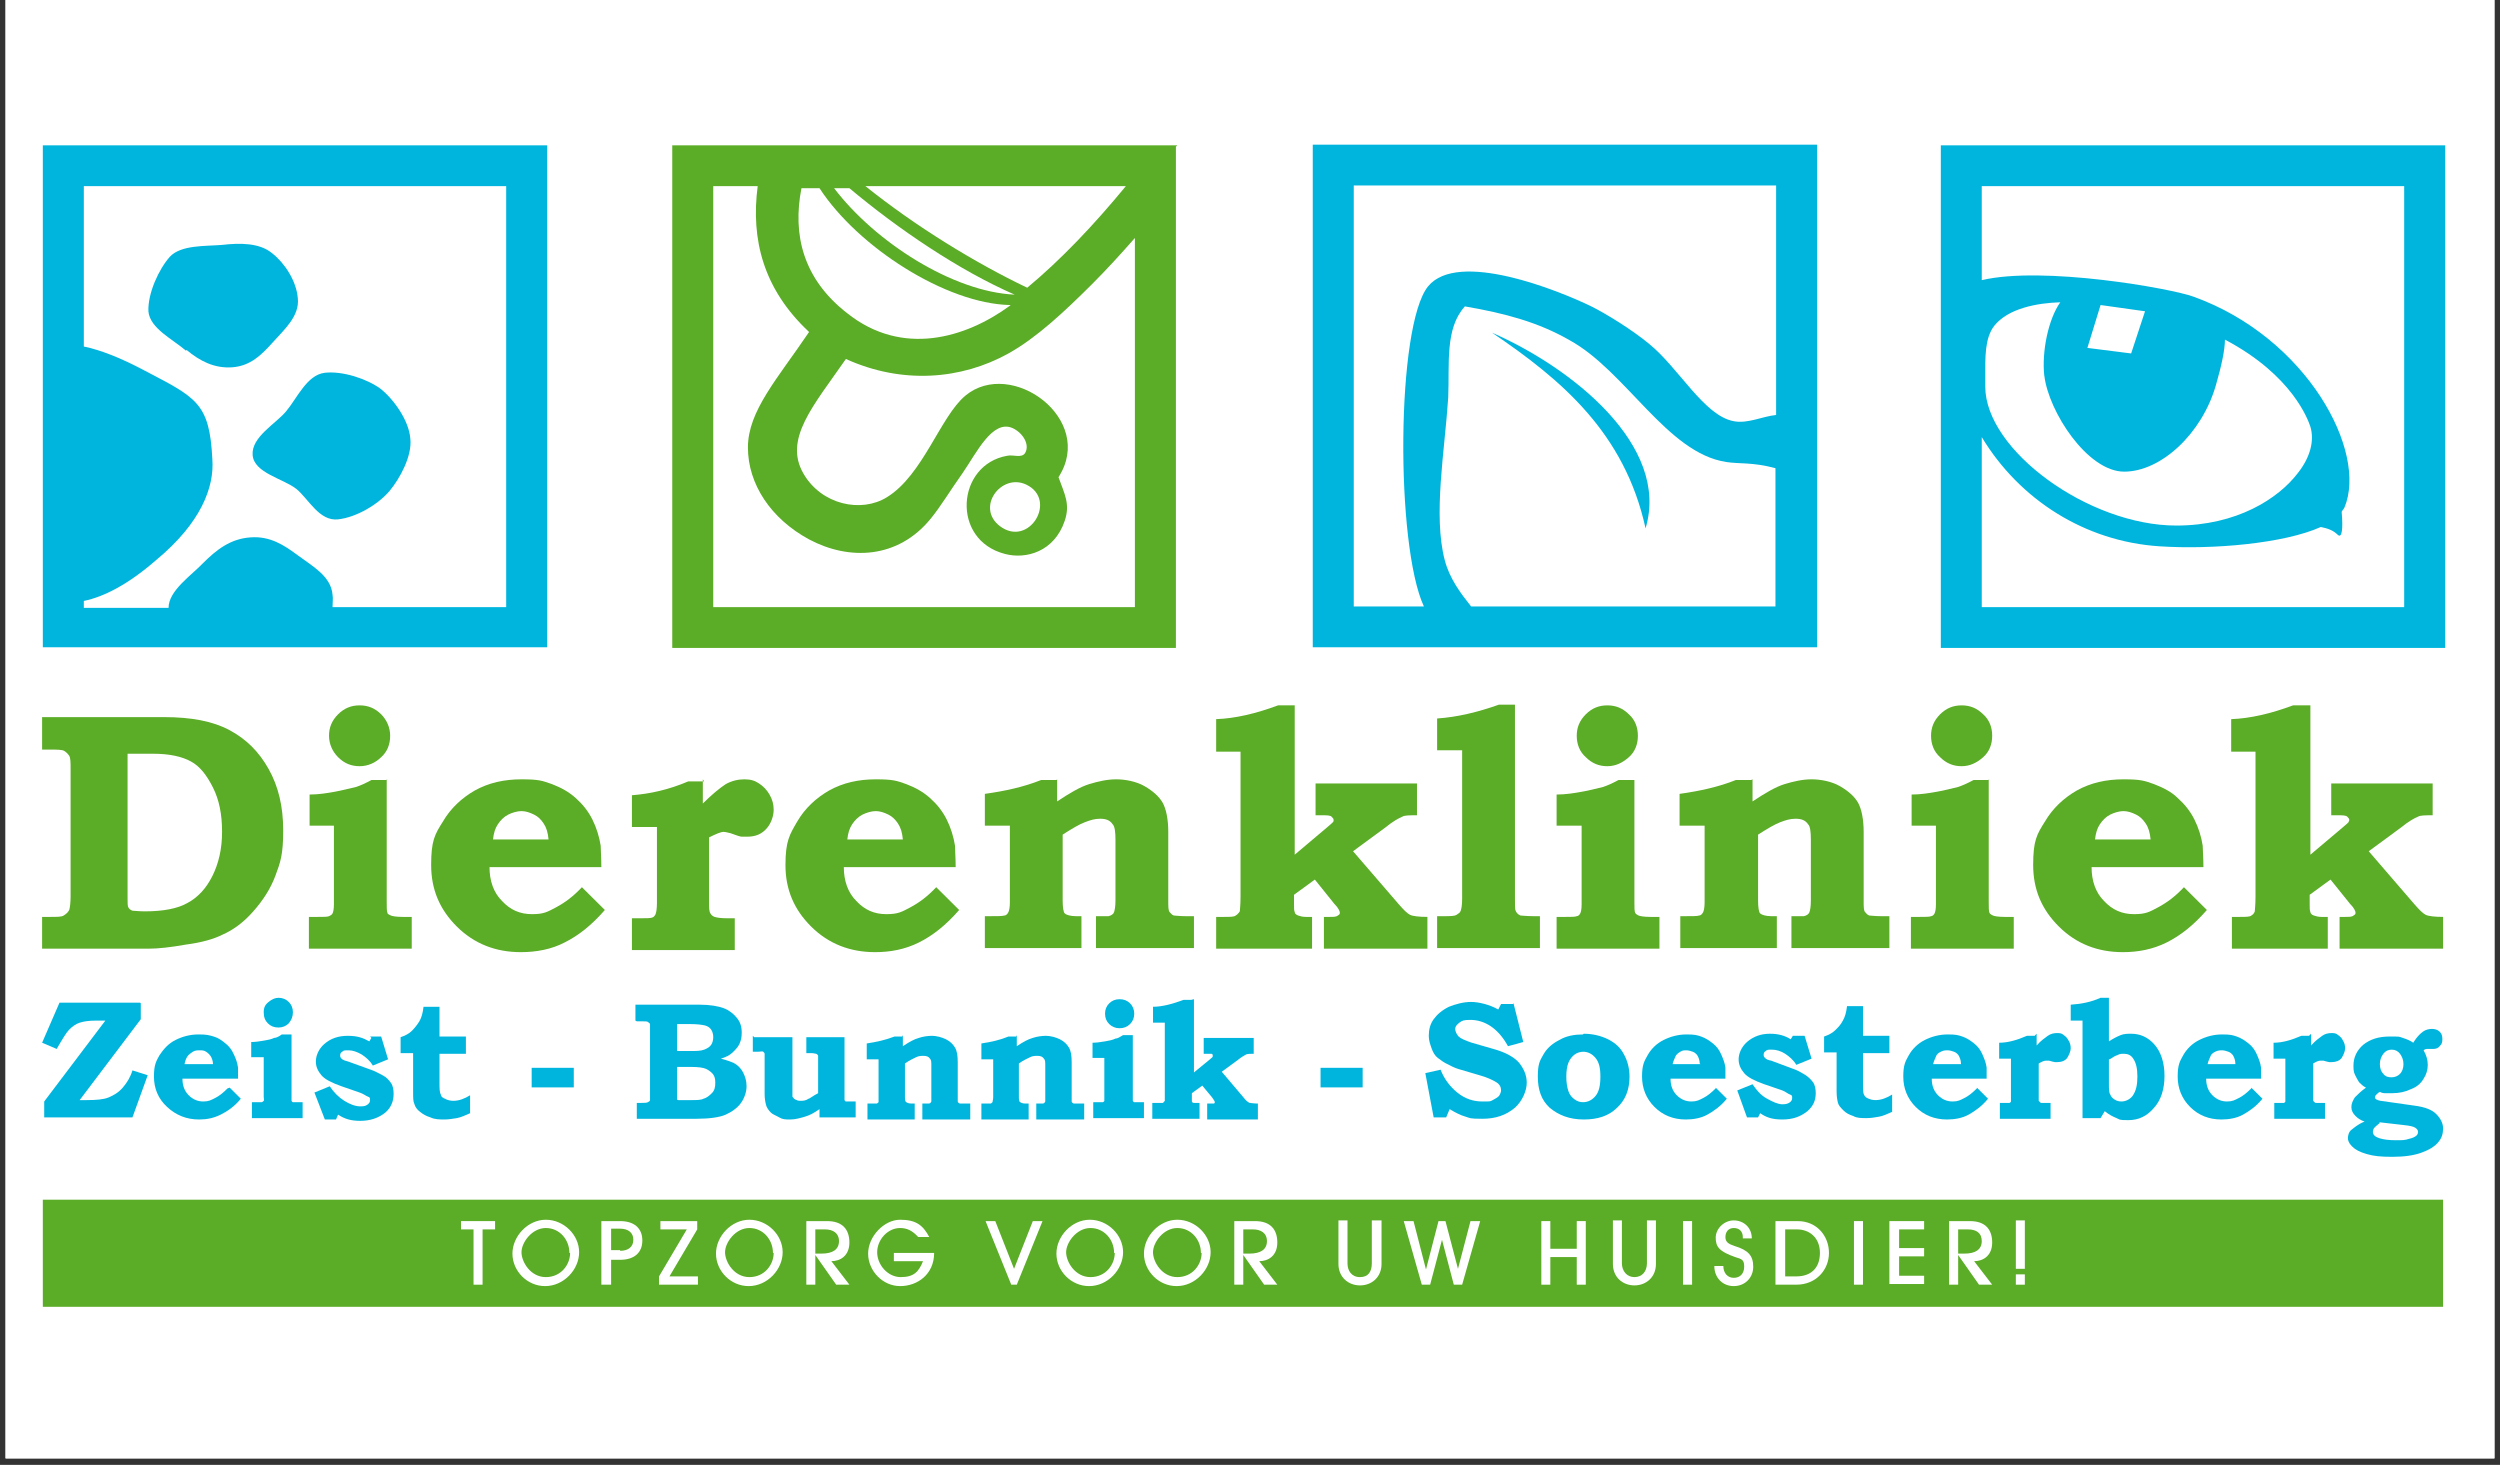 <svg xmlns="http://www.w3.org/2000/svg" xmlns:xlink="http://www.w3.org/1999/xlink" width="256" zoomAndPan="magnify" viewBox="0 0 192 112.5" height="150" preserveAspectRatio="xMidYMid meet" version="1.2"><rect x="0" y="0" width="192" height="112.5" fill="#333333" stroke="none"/><defs><clipPath id="2b1633303b"><path d="M 0.426 0 L 191.574 0 L 191.574 112.004 L 0.426 112.004 Z M 0.426 0 "/></clipPath></defs><g id="475258c182"><g clip-rule="nonzero" clip-path="url(#2b1633303b)"><path style=" stroke:none;fill-rule:nonzero;fill:#ffffff;fill-opacity:1;" d="M 0.426 0 L 191.574 0 L 191.574 112.004 L 0.426 112.004 Z M 0.426 0 "/><path style=" stroke:none;fill-rule:nonzero;fill:#ffffff;fill-opacity:1;" d="M 0.426 0 L 191.574 0 L 191.574 112.004 L 0.426 112.004 Z M 0.426 0 "/></g><path style=" stroke:none;fill-rule:nonzero;fill:#5bac26;fill-opacity:1;" d="M 90.418 11.16 L 51.629 11.16 L 51.629 49.762 L 90.309 49.762 L 90.309 11.27 M 90.309 11.109 L 86.469 14.293 C 84.016 17.27 81.508 19.922 78.891 22.098 C 74.891 20.188 70.301 17.375 66.461 14.293 L 86.469 14.293 Z M 87.215 46.629 L 54.777 46.629 L 54.777 14.293 L 58.191 14.293 C 57.656 18.383 58.617 22.207 62.137 25.496 C 59.738 29.055 57.441 31.551 57.441 34.363 C 57.441 37.18 59.203 39.836 62.137 41.426 C 65.234 43.074 68.969 42.914 71.477 39.836 C 72.223 38.93 73.023 37.605 73.93 36.328 C 74.996 34.789 76.223 32.188 77.77 32.879 C 78.57 33.25 79.105 34.152 78.73 34.789 C 78.465 35.215 77.824 34.895 77.344 35.004 C 73.449 35.691 73.023 41.48 77.184 42.543 C 78.785 42.969 80.973 42.383 81.773 39.992 C 82.199 38.719 81.773 37.977 81.293 36.648 C 84.172 32.188 77.664 27.461 74.145 30.383 C 72.223 31.977 70.887 36.488 68.113 38.188 C 66.141 39.41 63.098 38.773 61.711 36.383 C 60.164 33.727 62.457 31.18 64.965 27.57 C 69.289 29.531 73.824 29.16 77.449 27.145 C 79.641 25.922 81.773 23.906 83.855 21.836 C 84.973 20.719 86.043 19.551 87.16 18.277 L 87.16 46.738 Z M 87.215 46.629 "/><path style=" stroke:none;fill-rule:nonzero;fill:#5bac26;fill-opacity:1;" d="M 3.289 92.137 L 187.629 92.137 L 187.629 100.363 L 3.289 100.363 Z M 3.289 92.137 "/><path style=" stroke:none;fill-rule:nonzero;fill:#5bac26;fill-opacity:1;" d="M 3.234 55.074 L 12.57 55.074 C 14.707 55.074 16.359 55.391 17.641 56.082 C 18.922 56.773 19.883 57.727 20.629 59.055 C 21.375 60.383 21.75 61.922 21.75 63.781 C 21.75 65.641 21.535 66.223 21.16 67.23 C 20.789 68.242 20.203 69.145 19.453 69.992 C 18.707 70.844 17.906 71.426 17.055 71.797 C 16.414 72.117 15.508 72.383 14.281 72.543 C 13.105 72.754 12.145 72.859 11.398 72.859 L 3.234 72.859 L 3.234 70.418 L 3.875 70.418 C 4.41 70.418 4.73 70.418 4.891 70.312 C 5.051 70.207 5.211 70.098 5.316 69.887 C 5.367 69.727 5.422 69.355 5.422 68.824 L 5.422 59.109 C 5.422 58.578 5.422 58.207 5.316 58.047 C 5.211 57.887 5.102 57.781 4.941 57.676 C 4.781 57.57 4.41 57.57 3.875 57.57 L 3.234 57.57 Z M 9.797 57.941 L 9.797 68.984 C 9.797 69.355 9.797 69.57 9.852 69.676 C 9.902 69.781 10.012 69.887 10.172 69.941 C 10.277 69.941 10.652 69.992 11.133 69.992 C 12.52 69.992 13.641 69.781 14.387 69.355 C 15.188 68.93 15.828 68.242 16.309 67.285 C 16.785 66.328 17.055 65.215 17.055 63.887 C 17.055 62.559 16.84 61.445 16.359 60.488 C 15.879 59.531 15.348 58.844 14.652 58.473 C 13.961 58.098 13 57.887 11.773 57.887 L 9.797 57.887 Z M 9.797 57.941 "/><path style=" stroke:none;fill-rule:nonzero;fill:#5bac26;fill-opacity:1;" d="M 29.699 59.852 L 29.699 69.25 C 29.699 69.676 29.699 69.992 29.754 70.098 C 29.754 70.207 29.914 70.258 30.02 70.312 C 30.125 70.363 30.445 70.418 30.926 70.418 L 31.621 70.418 L 31.621 72.859 L 23.723 72.859 L 23.723 70.418 L 24.418 70.418 C 24.844 70.418 25.164 70.418 25.27 70.363 C 25.379 70.312 25.484 70.258 25.539 70.152 C 25.59 70.047 25.645 69.836 25.645 69.461 L 25.645 63.41 L 23.777 63.41 L 23.777 61.02 C 24.469 61.02 25.109 60.914 25.695 60.809 C 26.285 60.703 26.871 60.543 27.352 60.438 C 27.672 60.328 28.043 60.172 28.523 59.906 L 29.754 59.906 Z M 27.617 54.172 C 28.258 54.172 28.793 54.383 29.273 54.859 C 29.699 55.285 29.965 55.871 29.965 56.508 C 29.965 57.145 29.754 57.727 29.273 58.152 C 28.844 58.578 28.258 58.844 27.617 58.844 C 26.977 58.844 26.445 58.629 25.965 58.152 C 25.539 57.727 25.27 57.145 25.27 56.508 C 25.27 55.871 25.484 55.34 25.965 54.859 C 26.445 54.383 26.977 54.172 27.617 54.172 Z M 27.617 54.172 "/><path style=" stroke:none;fill-rule:nonzero;fill:#5bac26;fill-opacity:1;" d="M 44.691 68.137 L 46.453 69.887 C 45.438 71.055 44.426 71.852 43.359 72.383 C 42.344 72.914 41.172 73.125 39.996 73.125 C 38.074 73.125 36.422 72.488 35.086 71.16 C 33.754 69.836 33.113 68.293 33.113 66.438 C 33.113 64.578 33.379 64.098 34.02 63.09 C 34.605 62.082 35.461 61.285 36.477 60.703 C 37.543 60.117 38.715 59.852 40.051 59.852 C 41.383 59.852 41.648 59.957 42.398 60.223 C 43.09 60.488 43.676 60.809 44.211 61.285 C 44.746 61.762 45.172 62.293 45.492 62.93 C 45.812 63.57 46.023 64.258 46.133 64.949 C 46.133 65.32 46.184 65.852 46.184 66.594 L 37.594 66.594 C 37.594 67.656 37.914 68.559 38.555 69.195 C 39.195 69.887 39.941 70.207 40.852 70.207 C 41.758 70.207 42.023 70.047 42.719 69.676 C 43.41 69.305 44.051 68.824 44.691 68.137 Z M 42.129 64.473 C 42.078 63.941 41.969 63.57 41.758 63.25 C 41.543 62.93 41.332 62.719 41.012 62.559 C 40.691 62.402 40.371 62.293 40.051 62.293 C 39.73 62.293 39.355 62.402 39.035 62.559 C 38.715 62.719 38.449 62.984 38.234 63.305 C 38.023 63.621 37.914 63.992 37.863 64.473 L 42.184 64.473 Z M 42.129 64.473 "/><path style=" stroke:none;fill-rule:nonzero;fill:#5bac26;fill-opacity:1;" d="M 53.977 59.852 L 53.977 61.711 C 54.668 61.02 55.254 60.543 55.734 60.223 C 56.215 59.957 56.695 59.852 57.176 59.852 C 57.656 59.852 57.977 59.957 58.297 60.172 C 58.617 60.383 58.883 60.648 59.098 61.02 C 59.312 61.391 59.418 61.762 59.418 62.188 C 59.418 62.613 59.258 63.195 58.883 63.621 C 58.512 64.047 58.031 64.258 57.391 64.258 C 56.75 64.258 57.07 64.258 56.965 64.258 C 56.855 64.258 56.535 64.152 56.109 63.992 C 55.895 63.941 55.684 63.887 55.574 63.887 C 55.363 63.887 54.988 64.047 54.457 64.312 L 54.457 69.305 C 54.457 69.727 54.457 69.992 54.562 70.152 C 54.617 70.258 54.723 70.363 54.883 70.418 C 55.043 70.473 55.363 70.523 55.844 70.523 L 56.43 70.523 L 56.43 72.965 L 48.531 72.965 L 48.531 70.523 L 49.172 70.523 C 49.652 70.523 49.922 70.523 50.082 70.473 C 50.242 70.418 50.293 70.312 50.348 70.207 C 50.398 70.098 50.453 69.781 50.453 69.355 L 50.453 63.516 L 48.531 63.516 L 48.531 61.074 C 49.922 60.969 51.359 60.648 52.855 60.012 L 54.082 60.012 Z M 53.977 59.852 "/><path style=" stroke:none;fill-rule:nonzero;fill:#5bac26;fill-opacity:1;" d="M 71.902 68.137 L 73.664 69.887 C 72.648 71.055 71.637 71.852 70.57 72.383 C 69.5 72.914 68.379 73.125 67.207 73.125 C 65.285 73.125 63.633 72.488 62.297 71.16 C 60.965 69.836 60.324 68.293 60.324 66.438 C 60.324 64.578 60.645 64.098 61.23 63.09 C 61.816 62.082 62.672 61.285 63.688 60.703 C 64.754 60.117 65.926 59.852 67.262 59.852 C 68.594 59.852 68.859 59.957 69.609 60.223 C 70.301 60.488 70.887 60.809 71.422 61.285 C 71.957 61.762 72.383 62.293 72.703 62.93 C 73.023 63.57 73.234 64.258 73.344 64.949 C 73.344 65.32 73.395 65.852 73.395 66.594 L 64.805 66.594 C 64.805 67.656 65.125 68.559 65.766 69.195 C 66.406 69.887 67.152 70.207 68.062 70.207 C 68.969 70.207 69.234 70.047 69.93 69.676 C 70.621 69.305 71.262 68.824 71.902 68.137 Z M 69.34 64.473 C 69.289 63.941 69.18 63.57 68.969 63.25 C 68.754 62.93 68.539 62.719 68.223 62.559 C 67.902 62.402 67.582 62.293 67.262 62.293 C 66.941 62.293 66.566 62.402 66.246 62.559 C 65.926 62.719 65.66 62.984 65.445 63.305 C 65.234 63.621 65.125 63.992 65.074 64.473 L 69.395 64.473 Z M 69.34 64.473 "/><path style=" stroke:none;fill-rule:nonzero;fill:#5bac26;fill-opacity:1;" d="M 81.188 59.852 L 81.188 61.551 C 82.145 60.914 82.945 60.438 83.641 60.223 C 84.332 60.012 85.027 59.852 85.723 59.852 C 86.414 59.852 87.27 60.012 87.91 60.383 C 88.551 60.754 89.027 61.18 89.297 61.656 C 89.562 62.137 89.723 62.93 89.723 63.887 L 89.723 69.195 C 89.723 69.621 89.723 69.941 89.828 70.047 C 89.938 70.152 89.988 70.258 90.148 70.312 C 90.258 70.312 90.578 70.363 91.055 70.363 L 91.695 70.363 L 91.695 72.809 L 84.172 72.809 L 84.172 70.363 L 85.133 70.363 C 85.348 70.312 85.508 70.207 85.562 70.047 C 85.613 69.887 85.668 69.621 85.668 69.145 L 85.668 64.473 C 85.668 63.887 85.613 63.461 85.453 63.305 C 85.242 62.984 84.922 62.879 84.492 62.879 C 84.066 62.879 83.746 62.984 83.32 63.145 C 82.895 63.305 82.359 63.621 81.613 64.098 L 81.613 69.145 C 81.613 69.676 81.668 70.047 81.773 70.152 C 81.879 70.258 82.199 70.363 82.625 70.363 L 83.055 70.363 L 83.055 72.809 L 75.637 72.809 L 75.637 70.363 L 76.012 70.363 C 76.598 70.363 76.973 70.363 77.133 70.312 C 77.293 70.312 77.398 70.152 77.449 70.047 C 77.504 69.941 77.559 69.676 77.559 69.305 L 77.559 63.41 L 75.637 63.41 L 75.637 60.969 C 77.184 60.754 78.625 60.438 79.957 59.906 L 81.133 59.906 Z M 81.188 59.852 "/><path style=" stroke:none;fill-rule:nonzero;fill:#5bac26;fill-opacity:1;" d="M 99.434 54.172 L 99.434 65.641 L 101.887 63.57 C 102.156 63.355 102.312 63.195 102.367 63.145 C 102.422 63.09 102.422 63.039 102.422 62.984 C 102.422 62.879 102.367 62.824 102.262 62.719 C 102.156 62.613 101.887 62.613 101.516 62.613 L 101.035 62.613 L 101.035 60.172 L 108.824 60.172 L 108.824 62.613 C 108.238 62.613 107.863 62.613 107.703 62.719 C 107.438 62.824 106.957 63.09 106.371 63.57 L 103.914 65.375 L 107.438 69.461 C 107.809 69.887 108.078 70.152 108.289 70.258 C 108.504 70.363 108.984 70.418 109.625 70.418 L 109.625 72.859 L 101.676 72.859 L 101.676 70.418 L 102.102 70.418 C 102.422 70.418 102.633 70.418 102.742 70.312 C 102.848 70.258 102.902 70.207 102.902 70.098 C 102.902 69.992 102.793 69.727 102.473 69.41 L 100.98 67.551 L 99.379 68.719 L 99.379 69.41 C 99.379 69.727 99.379 69.941 99.434 70.047 C 99.434 70.152 99.539 70.258 99.699 70.312 C 99.859 70.363 100.02 70.418 100.285 70.418 L 100.766 70.418 L 100.766 72.859 L 93.402 72.859 L 93.402 70.418 L 93.992 70.418 C 94.473 70.418 94.793 70.418 94.898 70.312 C 95.004 70.258 95.113 70.152 95.219 69.992 C 95.219 69.887 95.273 69.516 95.273 68.879 L 95.273 57.727 L 93.402 57.727 L 93.402 55.23 C 94.844 55.18 96.445 54.809 98.152 54.172 Z M 99.434 54.172 "/><path style=" stroke:none;fill-rule:nonzero;fill:#5bac26;fill-opacity:1;" d="M 116.348 54.172 L 116.348 69.039 C 116.348 69.516 116.348 69.836 116.398 69.941 C 116.453 70.098 116.613 70.258 116.773 70.312 C 116.879 70.312 117.254 70.363 117.789 70.363 L 118.266 70.363 L 118.266 72.809 L 110.371 72.809 L 110.371 70.363 L 110.852 70.363 C 111.383 70.363 111.703 70.363 111.863 70.258 C 112.023 70.152 112.133 70.098 112.184 69.941 C 112.238 69.781 112.293 69.516 112.293 68.984 L 112.293 57.621 L 110.371 57.621 L 110.371 55.18 C 111.918 55.074 113.465 54.703 115.121 54.117 L 116.348 54.117 Z M 116.348 54.172 "/><path style=" stroke:none;fill-rule:nonzero;fill:#5bac26;fill-opacity:1;" d="M 125.523 59.852 L 125.523 69.25 C 125.523 69.676 125.523 69.992 125.578 70.098 C 125.629 70.207 125.738 70.258 125.844 70.312 C 125.949 70.363 126.27 70.418 126.75 70.418 L 127.445 70.418 L 127.445 72.859 L 119.547 72.859 L 119.547 70.418 L 120.242 70.418 C 120.668 70.418 120.988 70.418 121.094 70.363 C 121.203 70.363 121.309 70.258 121.363 70.152 C 121.414 70.047 121.469 69.836 121.469 69.461 L 121.469 63.41 L 119.547 63.41 L 119.547 61.02 C 120.242 61.02 120.883 60.914 121.469 60.809 C 122.109 60.703 122.641 60.543 123.121 60.438 C 123.441 60.328 123.816 60.172 124.297 59.906 L 125.523 59.906 Z M 123.441 54.172 C 124.082 54.172 124.617 54.383 125.098 54.859 C 125.578 55.285 125.789 55.871 125.789 56.508 C 125.789 57.145 125.578 57.727 125.098 58.152 C 124.617 58.578 124.082 58.844 123.441 58.844 C 122.801 58.844 122.27 58.629 121.789 58.152 C 121.309 57.727 121.094 57.145 121.094 56.508 C 121.094 55.871 121.309 55.34 121.789 54.859 C 122.27 54.383 122.801 54.172 123.441 54.172 Z M 123.441 54.172 "/><path style=" stroke:none;fill-rule:nonzero;fill:#5bac26;fill-opacity:1;" d="M 134.594 59.852 L 134.594 61.551 C 135.555 60.914 136.355 60.438 137.047 60.223 C 137.742 60.012 138.434 59.852 139.129 59.852 C 139.824 59.852 140.676 60.012 141.316 60.383 C 141.957 60.754 142.438 61.18 142.703 61.656 C 142.969 62.137 143.129 62.93 143.129 63.887 L 143.129 69.195 C 143.129 69.621 143.129 69.941 143.238 70.047 C 143.344 70.152 143.398 70.258 143.559 70.312 C 143.664 70.312 143.984 70.363 144.465 70.363 L 145.105 70.363 L 145.105 72.809 L 137.582 72.809 L 137.582 70.363 L 138.543 70.363 C 138.754 70.312 138.914 70.207 138.969 70.047 C 139.023 69.887 139.074 69.621 139.074 69.145 L 139.074 64.473 C 139.074 63.887 139.023 63.461 138.863 63.305 C 138.648 62.984 138.328 62.879 137.902 62.879 C 137.477 62.879 137.156 62.984 136.727 63.145 C 136.301 63.305 135.77 63.621 135.02 64.098 L 135.02 69.145 C 135.02 69.676 135.074 70.047 135.18 70.152 C 135.289 70.258 135.609 70.363 136.035 70.363 L 136.461 70.363 L 136.461 72.809 L 129.047 72.809 L 129.047 70.363 L 129.418 70.363 C 130.004 70.363 130.379 70.363 130.484 70.312 C 130.645 70.312 130.754 70.152 130.805 70.047 C 130.859 69.941 130.914 69.676 130.914 69.305 L 130.914 63.41 L 128.992 63.41 L 128.992 60.969 C 130.539 60.754 131.98 60.438 133.312 59.906 L 134.488 59.906 Z M 134.594 59.852 "/><path style=" stroke:none;fill-rule:nonzero;fill:#5bac26;fill-opacity:1;" d="M 152.734 59.852 L 152.734 69.25 C 152.734 69.676 152.734 69.992 152.789 70.098 C 152.84 70.207 152.949 70.258 153.055 70.312 C 153.16 70.363 153.48 70.418 153.961 70.418 L 154.656 70.418 L 154.656 72.859 L 146.758 72.859 L 146.758 70.418 L 147.453 70.418 C 147.879 70.418 148.199 70.418 148.305 70.363 C 148.414 70.363 148.52 70.258 148.574 70.152 C 148.625 70.047 148.68 69.836 148.68 69.461 L 148.68 63.41 L 146.812 63.41 L 146.812 61.02 C 147.504 61.02 148.145 60.914 148.734 60.809 C 149.375 60.703 149.906 60.543 150.387 60.438 C 150.707 60.328 151.082 60.172 151.562 59.906 L 152.789 59.906 Z M 150.652 54.172 C 151.293 54.172 151.828 54.383 152.309 54.859 C 152.789 55.285 153 55.871 153 56.508 C 153 57.145 152.789 57.727 152.309 58.152 C 151.828 58.578 151.293 58.844 150.652 58.844 C 150.012 58.844 149.48 58.629 149 58.152 C 148.52 57.727 148.305 57.145 148.305 56.508 C 148.305 55.871 148.52 55.34 149 54.859 C 149.48 54.383 150.012 54.172 150.652 54.172 Z M 150.652 54.172 "/><path style=" stroke:none;fill-rule:nonzero;fill:#5bac26;fill-opacity:1;" d="M 167.727 68.137 L 169.488 69.887 C 168.473 71.055 167.461 71.852 166.395 72.383 C 165.324 72.914 164.207 73.125 163.031 73.125 C 161.109 73.125 159.457 72.488 158.125 71.16 C 156.789 69.836 156.148 68.293 156.148 66.438 C 156.148 64.578 156.414 64.098 157.055 63.09 C 157.645 62.082 158.496 61.285 159.512 60.703 C 160.578 60.117 161.75 59.852 163.086 59.852 C 164.418 59.852 164.688 59.957 165.434 60.223 C 166.125 60.488 166.766 60.809 167.246 61.285 C 167.781 61.762 168.207 62.293 168.527 62.93 C 168.848 63.57 169.062 64.258 169.168 64.949 C 169.168 65.32 169.223 65.852 169.223 66.594 L 160.633 66.594 C 160.633 67.656 160.949 68.559 161.59 69.195 C 162.23 69.887 162.98 70.207 163.887 70.207 C 164.793 70.207 165.059 70.047 165.754 69.676 C 166.445 69.305 167.086 68.824 167.727 68.137 Z M 165.168 64.473 C 165.113 63.941 165.008 63.57 164.793 63.25 C 164.578 62.93 164.367 62.719 164.047 62.559 C 163.727 62.402 163.406 62.293 163.086 62.293 C 162.766 62.293 162.391 62.402 162.07 62.559 C 161.75 62.719 161.484 62.984 161.27 63.305 C 161.059 63.621 160.949 63.992 160.898 64.473 L 165.219 64.473 Z M 165.168 64.473 "/><path style=" stroke:none;fill-rule:nonzero;fill:#5bac26;fill-opacity:1;" d="M 177.438 54.172 L 177.438 65.641 L 179.891 63.57 C 180.16 63.355 180.32 63.195 180.371 63.145 C 180.371 63.09 180.426 63.039 180.426 62.984 C 180.426 62.879 180.371 62.824 180.266 62.719 C 180.16 62.613 179.891 62.613 179.52 62.613 L 179.039 62.613 L 179.039 60.172 L 186.828 60.172 L 186.828 62.613 C 186.293 62.613 185.867 62.613 185.707 62.719 C 185.441 62.824 184.961 63.09 184.375 63.57 L 181.918 65.375 L 185.441 69.461 C 185.812 69.887 186.082 70.152 186.293 70.258 C 186.508 70.363 186.988 70.418 187.629 70.418 L 187.629 72.859 L 179.68 72.859 L 179.68 70.418 L 180.105 70.418 C 180.426 70.418 180.641 70.418 180.746 70.312 C 180.852 70.258 180.906 70.207 180.906 70.098 C 180.906 69.992 180.801 69.727 180.48 69.41 L 178.984 67.551 L 177.383 68.719 L 177.383 69.41 C 177.383 69.727 177.383 69.941 177.438 70.047 C 177.438 70.152 177.543 70.258 177.703 70.312 C 177.863 70.363 178.023 70.418 178.293 70.418 L 178.773 70.418 L 178.773 72.859 L 171.41 72.859 L 171.41 70.418 L 171.996 70.418 C 172.477 70.418 172.797 70.418 172.902 70.312 C 173.008 70.258 173.117 70.152 173.168 69.992 C 173.168 69.887 173.223 69.516 173.223 68.879 L 173.223 57.727 L 171.355 57.727 L 171.355 55.23 C 172.797 55.18 174.398 54.809 176.105 54.172 Z M 177.438 54.172 "/><path style=" stroke:none;fill-rule:nonzero;fill:#00b5dd;fill-opacity:1;" d="M 139.555 11.109 L 100.82 11.109 L 100.82 49.711 L 139.555 49.711 Z M 103.969 14.242 L 136.406 14.242 L 136.406 31.871 C 135.34 31.977 134.219 32.559 133.152 32.348 C 130.859 31.922 128.938 28.258 126.645 26.402 C 125.363 25.34 123.391 24.117 122.215 23.531 C 119.707 22.312 111.973 19.18 109.676 21.992 C 107.223 25.02 107.168 41.852 109.355 46.578 L 103.969 46.578 Z M 136.406 46.578 L 112.984 46.578 C 112.184 45.57 111.332 44.453 110.957 43.02 C 110.051 39.57 110.957 34.629 111.223 30.543 C 111.332 27.941 110.957 25.23 112.504 23.531 C 115.602 24.062 118.16 24.754 120.562 26.137 C 124.883 28.523 128.031 34.789 132.566 35.48 C 133.527 35.641 134.594 35.48 136.355 35.957 L 136.355 46.578 Z M 136.406 46.578 "/><path style=" stroke:none;fill-rule:nonzero;fill:#00b5dd;fill-opacity:1;" d="M 114.586 25.551 C 119.922 29.16 124.777 33.25 126.379 40.578 C 128.297 34.207 120.668 28.207 114.586 25.551 Z M 114.586 25.551 "/><path style=" stroke:none;fill-rule:nonzero;fill:#00b5dd;fill-opacity:1;" d="M 19.402 34.949 C 19.508 36.328 21.75 36.754 22.762 37.551 C 23.723 38.348 24.523 40.047 25.965 39.887 C 27.406 39.727 29.059 38.719 29.914 37.711 C 30.711 36.754 31.672 35.004 31.512 33.676 C 31.406 32.293 30.23 30.648 29.219 29.852 C 28.203 29.109 26.336 28.473 24.949 28.629 C 23.562 28.789 22.816 30.594 21.961 31.605 C 21.16 32.559 19.293 33.57 19.402 34.949 C 19.508 36.328 19.402 34.949 19.402 34.949 Z M 19.402 34.949 "/><path style=" stroke:none;fill-rule:nonzero;fill:#00b5dd;fill-opacity:1;" d="M 14.332 26.879 C 15.348 27.727 16.469 28.312 17.855 28.207 C 19.242 28.098 20.094 27.25 20.949 26.293 C 21.801 25.34 23.031 24.277 22.871 22.895 C 22.762 21.57 21.855 20.188 20.895 19.445 C 19.934 18.648 18.441 18.648 17.055 18.809 C 15.719 18.914 13.906 18.809 13.051 19.711 C 12.199 20.664 11.344 22.523 11.398 23.906 C 11.504 25.23 13.32 26.082 14.277 26.93 Z M 14.332 26.879 "/><path style=" stroke:none;fill-rule:nonzero;fill:#00b5dd;fill-opacity:1;" d="M 3.289 11.16 L 3.289 49.711 L 42.023 49.711 L 42.023 11.16 Z M 38.875 46.629 L 25.539 46.629 C 25.539 46.312 25.59 45.941 25.539 45.676 C 25.43 44.242 23.938 43.445 22.871 42.648 C 21.801 41.852 20.734 41.16 19.242 41.27 C 17.695 41.375 16.625 42.223 15.613 43.23 C 14.707 44.188 12.945 45.355 12.945 46.684 L 6.438 46.684 L 6.438 46.152 C 7.984 45.836 9.852 44.879 11.984 43.02 C 15.453 40.152 16.469 37.391 16.309 35.27 C 16.094 30.914 15.078 30.543 11.023 28.418 C 9.211 27.461 7.715 26.879 6.438 26.613 L 6.438 14.293 L 38.875 14.293 Z M 38.875 46.629 "/><path style=" stroke:none;fill-rule:nonzero;fill:#00b5dd;fill-opacity:1;" d="M 149.055 11.16 L 149.055 49.762 L 187.789 49.762 L 187.789 11.16 Z M 184.641 46.629 L 152.199 46.629 L 152.199 33.57 C 155.082 38.348 160.098 41.586 165.859 41.957 C 169.914 42.223 175.41 41.746 178.238 40.473 C 178.773 40.578 179.199 40.738 179.52 41.055 C 179.891 41.426 179.945 40.523 179.84 39.305 C 179.891 39.195 180 39.09 180.051 38.984 C 181.867 34.684 177.172 25.922 168.473 22.789 C 166.766 22.152 156.895 20.402 152.199 21.516 L 152.199 14.293 L 184.641 14.293 Z M 164.738 23.906 L 163.672 27.145 L 160.312 26.719 L 161.324 23.426 Z M 157.004 28.844 C 157.324 31.605 160.312 36.223 163.137 36.223 C 165.965 36.223 169.113 33.305 170.18 29.586 C 170.609 28.098 170.875 26.879 170.875 26.082 C 176.105 28.844 177.277 32.293 177.438 32.773 C 177.758 33.836 177.438 35.109 176.477 36.328 C 174.984 38.293 171.781 40.363 167.141 40.363 C 160.418 40.363 152.469 34.578 152.469 29.691 C 152.469 24.809 152.469 29.16 152.469 28.844 C 152.469 27.516 152.414 25.977 153.16 25.02 C 154.227 23.691 156.414 23.27 158.23 23.215 C 157.324 24.488 156.789 26.984 157.004 28.895 Z M 157.004 28.844 "/><path style=" stroke:none;fill-rule:nonzero;fill:#ffffff;fill-opacity:1;" d="M 62.938 14.453 L 61.551 14.453 C 60.859 18.012 61.656 21.41 65.074 24.062 C 69.289 27.41 74.145 25.977 77.559 23.48 C 77.559 23.48 77.664 23.48 77.559 23.426 C 72.648 23.32 65.875 18.969 62.938 14.453 Z M 62.938 14.453 "/><path style=" stroke:none;fill-rule:nonzero;fill:#ffffff;fill-opacity:1;" d="M 76.785 40.402 C 79.023 42.102 81.266 38.383 78.812 37.215 C 76.891 36.312 74.918 38.969 76.785 40.402 Z M 76.785 40.402 "/><path style=" stroke:none;fill-rule:nonzero;fill:#ffffff;fill-opacity:1;" d="M 77.93 22.629 C 73.664 20.773 68.969 17.586 65.234 14.453 L 64.059 14.453 C 67.207 18.594 73.184 22.418 77.93 22.629 Z M 77.93 22.629 "/><path style=" stroke:none;fill-rule:nonzero;fill:#00b5dd;fill-opacity:1;" d="M 10.812 77.055 L 10.812 78.277 L 6.117 84.488 L 6.648 84.488 C 7.398 84.488 7.984 84.438 8.355 84.277 C 8.73 84.117 9.105 83.906 9.426 83.531 C 9.746 83.16 10.012 82.738 10.172 82.207 L 11.344 82.578 L 10.172 85.816 L 3.395 85.816 L 3.395 84.594 L 8.09 78.383 L 7.344 78.383 C 6.863 78.383 6.438 78.438 6.117 78.543 C 5.797 78.648 5.527 78.859 5.316 79.074 C 5.102 79.285 4.781 79.816 4.355 80.559 L 3.234 80.082 L 4.57 77.004 L 10.758 77.004 Z M 10.812 77.055 "/><path style=" stroke:none;fill-rule:nonzero;fill:#00b5dd;fill-opacity:1;" d="M 17.641 83.531 L 18.496 84.383 C 18.016 84.969 17.48 85.34 16.945 85.605 C 16.414 85.871 15.879 85.977 15.293 85.977 C 14.332 85.977 13.531 85.656 12.84 85.02 C 12.145 84.383 11.824 83.586 11.824 82.684 C 11.824 81.781 11.984 81.516 12.25 81.039 C 12.57 80.559 12.945 80.137 13.48 79.871 C 14.012 79.605 14.598 79.445 15.238 79.445 C 15.879 79.445 16.039 79.496 16.414 79.605 C 16.785 79.711 17.055 79.922 17.32 80.137 C 17.586 80.348 17.801 80.613 17.961 80.984 C 18.121 81.305 18.227 81.621 18.281 81.992 L 18.281 82.844 L 14.012 82.844 C 14.012 83.375 14.172 83.797 14.492 84.117 C 14.812 84.438 15.188 84.594 15.613 84.594 C 16.039 84.594 16.199 84.488 16.52 84.328 C 16.84 84.172 17.16 83.906 17.48 83.586 Z M 16.359 81.727 C 16.359 81.461 16.254 81.25 16.199 81.145 C 16.094 80.984 15.988 80.879 15.828 80.773 C 15.668 80.664 15.508 80.664 15.348 80.664 C 15.188 80.664 14.973 80.664 14.812 80.773 C 14.652 80.879 14.492 80.984 14.387 81.145 C 14.281 81.305 14.227 81.461 14.172 81.727 Z M 16.359 81.727 "/><path style=" stroke:none;fill-rule:nonzero;fill:#00b5dd;fill-opacity:1;" d="M 22.391 79.445 L 22.391 84.543 C 22.391 84.543 22.441 84.648 22.496 84.648 L 23.242 84.648 L 23.242 85.871 L 19.348 85.871 L 19.348 84.648 L 20.094 84.648 C 20.148 84.648 20.203 84.594 20.254 84.543 C 20.309 84.488 20.254 84.383 20.254 84.223 L 20.254 81.195 L 19.293 81.195 L 19.293 80.027 C 19.613 80.027 19.934 79.977 20.254 79.922 C 20.574 79.871 20.844 79.816 21.055 79.711 C 21.215 79.711 21.43 79.605 21.641 79.445 Z M 21.375 76.629 C 21.695 76.629 21.961 76.738 22.176 76.949 C 22.391 77.16 22.496 77.426 22.496 77.746 C 22.496 78.062 22.391 78.328 22.176 78.594 C 21.961 78.809 21.695 78.914 21.375 78.914 C 21.055 78.914 20.789 78.809 20.574 78.594 C 20.363 78.383 20.254 78.117 20.254 77.746 C 20.254 77.375 20.363 77.16 20.629 76.949 C 20.895 76.738 21.109 76.629 21.43 76.629 Z M 21.375 76.629 "/><path style=" stroke:none;fill-rule:nonzero;fill:#00b5dd;fill-opacity:1;" d="M 28.418 79.605 L 29.273 79.605 L 29.805 81.355 L 28.633 81.836 C 28.418 81.461 28.098 81.195 27.777 80.984 C 27.406 80.773 27.086 80.664 26.766 80.664 C 26.445 80.664 26.391 80.664 26.285 80.773 C 26.176 80.824 26.125 80.93 26.125 81.039 C 26.125 81.145 26.125 81.195 26.23 81.305 C 26.336 81.41 26.496 81.461 26.711 81.516 L 28.473 82.152 C 28.793 82.258 29.059 82.418 29.379 82.578 C 29.699 82.738 29.859 82.949 30.02 83.16 C 30.18 83.375 30.23 83.691 30.23 84.012 C 30.23 84.594 30.02 85.074 29.594 85.445 C 29.059 85.871 28.418 86.082 27.672 86.082 C 26.926 86.082 26.445 85.922 25.965 85.605 L 25.805 85.977 L 24.949 85.977 L 24.148 83.906 L 25.324 83.426 C 25.645 83.906 26.016 84.277 26.445 84.543 C 26.871 84.809 27.297 84.969 27.672 84.969 C 28.043 84.969 28.098 84.914 28.258 84.809 C 28.363 84.703 28.418 84.648 28.418 84.488 C 28.418 84.328 28.418 84.277 28.258 84.223 C 28.098 84.172 27.938 84.012 27.617 83.906 L 26.23 83.426 C 25.484 83.16 24.949 82.895 24.684 82.578 C 24.418 82.258 24.258 81.941 24.258 81.516 C 24.258 81.09 24.469 80.559 24.898 80.188 C 25.379 79.762 25.965 79.551 26.711 79.551 C 27.457 79.551 27.883 79.711 28.363 79.977 L 28.523 79.711 Z M 28.418 79.605 "/><path style=" stroke:none;fill-rule:nonzero;fill:#00b5dd;fill-opacity:1;" d="M 33.754 77.426 L 33.754 79.605 L 35.781 79.605 L 35.781 80.93 L 33.754 80.93 L 33.754 83.109 C 33.754 83.586 33.754 83.906 33.859 84.062 C 33.859 84.223 34.02 84.328 34.18 84.383 C 34.34 84.488 34.605 84.543 34.82 84.543 C 35.246 84.543 35.676 84.383 36.102 84.117 L 36.102 85.496 C 35.727 85.656 35.406 85.816 35.086 85.871 C 34.766 85.922 34.449 85.977 34.129 85.977 C 33.809 85.977 33.379 85.977 33.059 85.816 C 32.738 85.711 32.527 85.605 32.262 85.391 C 32.047 85.23 31.887 85.02 31.832 84.809 C 31.727 84.594 31.727 84.328 31.727 83.906 L 31.727 80.879 L 30.766 80.879 L 30.766 79.656 C 31.086 79.551 31.406 79.391 31.621 79.18 C 31.832 78.969 32.047 78.703 32.207 78.438 C 32.367 78.172 32.473 77.797 32.527 77.32 L 33.754 77.32 Z M 33.754 77.426 "/><path style=" stroke:none;fill-rule:nonzero;fill:#00b5dd;fill-opacity:1;" d="M 48.801 78.383 L 48.801 77.16 L 53.762 77.16 C 54.508 77.16 55.148 77.27 55.574 77.426 C 56.004 77.586 56.324 77.852 56.59 78.172 C 56.855 78.488 56.965 78.859 56.965 79.285 C 56.965 79.711 56.91 79.871 56.805 80.137 C 56.695 80.402 56.484 80.613 56.27 80.824 C 56.055 81.039 55.734 81.195 55.363 81.305 C 55.789 81.41 56.055 81.516 56.324 81.621 C 56.645 81.781 56.91 82.047 57.07 82.363 C 57.23 82.684 57.336 83.004 57.336 83.426 C 57.336 83.852 57.176 84.328 56.91 84.703 C 56.645 85.074 56.215 85.391 55.734 85.605 C 55.254 85.816 54.457 85.922 53.496 85.922 L 48.906 85.922 L 48.906 84.703 L 49.281 84.703 C 49.492 84.703 49.652 84.703 49.762 84.648 C 49.867 84.594 49.922 84.543 49.922 84.488 L 49.922 78.648 C 49.922 78.594 49.812 78.543 49.762 78.488 C 49.707 78.438 49.547 78.438 49.281 78.438 L 48.906 78.438 Z M 52 80.719 L 52.961 80.719 C 53.441 80.719 53.816 80.719 54.082 80.613 C 54.348 80.508 54.508 80.402 54.617 80.242 C 54.723 80.082 54.777 79.871 54.777 79.656 C 54.777 79.445 54.723 79.23 54.617 79.074 C 54.508 78.914 54.348 78.809 54.137 78.754 C 53.922 78.703 53.547 78.648 52.961 78.648 L 52 78.648 L 52 80.773 Z M 52 81.992 L 52 84.383 C 52 84.438 52 84.488 52.109 84.488 L 53.121 84.488 C 53.496 84.488 53.816 84.488 54.027 84.383 C 54.242 84.328 54.457 84.172 54.668 83.957 C 54.883 83.746 54.934 83.48 54.934 83.16 C 54.934 82.844 54.883 82.684 54.777 82.523 C 54.668 82.363 54.457 82.207 54.242 82.098 C 54.027 81.992 53.602 81.941 53.121 81.941 L 52 81.941 Z M 52 81.992 "/><path style=" stroke:none;fill-rule:nonzero;fill:#00b5dd;fill-opacity:1;" d="M 57.922 79.656 L 60.859 79.656 C 60.859 79.605 60.859 83.641 60.859 83.641 L 60.859 84.223 C 60.859 84.223 60.965 84.383 61.07 84.438 C 61.18 84.488 61.285 84.543 61.445 84.543 C 61.656 84.543 61.871 84.543 62.086 84.383 C 62.191 84.383 62.406 84.172 62.832 83.957 L 62.832 81.09 C 62.832 81.039 62.727 80.93 62.672 80.93 C 62.617 80.93 62.512 80.879 62.297 80.879 L 61.926 80.879 L 61.926 79.656 L 64.859 79.656 C 64.859 79.605 64.859 84.062 64.859 84.062 L 64.859 84.488 C 64.859 84.488 64.914 84.594 64.965 84.594 L 65.715 84.594 L 65.715 85.816 L 62.938 85.816 L 62.938 85.18 C 62.566 85.445 62.191 85.656 61.816 85.762 C 61.445 85.871 61.07 85.977 60.699 85.977 C 60.324 85.977 60.109 85.977 59.844 85.816 C 59.578 85.656 59.363 85.605 59.203 85.445 C 59.043 85.285 58.883 85.074 58.832 84.859 C 58.777 84.648 58.723 84.383 58.723 84.012 L 58.723 80.93 C 58.723 80.879 58.672 80.824 58.617 80.773 C 58.562 80.719 58.402 80.773 58.191 80.773 L 57.816 80.773 L 57.816 79.551 Z M 57.922 79.656 "/><path style=" stroke:none;fill-rule:nonzero;fill:#00b5dd;fill-opacity:1;" d="M 69.34 79.496 L 69.34 80.348 C 69.82 80.027 70.195 79.816 70.57 79.711 C 70.887 79.605 71.262 79.551 71.582 79.551 C 71.902 79.551 72.328 79.656 72.648 79.816 C 72.969 79.977 73.184 80.188 73.344 80.453 C 73.504 80.719 73.555 81.09 73.555 81.57 L 73.555 84.594 C 73.555 84.648 73.609 84.703 73.715 84.754 L 74.516 84.754 L 74.516 85.977 L 70.836 85.977 L 70.836 84.754 L 71.316 84.754 C 71.422 84.754 71.477 84.703 71.527 84.594 L 71.527 81.887 C 71.527 81.57 71.527 81.41 71.422 81.305 C 71.316 81.145 71.156 81.09 70.941 81.09 C 70.727 81.09 70.57 81.09 70.355 81.195 C 70.141 81.305 69.875 81.41 69.5 81.676 L 69.5 84.172 C 69.5 84.438 69.5 84.594 69.609 84.648 C 69.66 84.703 69.82 84.754 70.035 84.754 L 70.25 84.754 L 70.25 85.977 L 66.621 85.977 L 66.621 84.754 L 67.312 84.754 C 67.367 84.754 67.422 84.703 67.473 84.648 L 67.473 81.355 L 66.566 81.355 L 66.566 80.137 C 67.312 80.027 68.008 79.871 68.699 79.605 L 69.289 79.605 Z M 69.34 79.496 "/><path style=" stroke:none;fill-rule:nonzero;fill:#00b5dd;fill-opacity:1;" d="M 78.09 79.496 L 78.09 80.348 C 78.57 80.027 78.945 79.816 79.32 79.711 C 79.641 79.605 80.012 79.551 80.332 79.551 C 80.652 79.551 81.078 79.656 81.398 79.816 C 81.719 79.977 81.934 80.188 82.094 80.453 C 82.254 80.719 82.305 81.09 82.305 81.57 L 82.305 84.594 C 82.305 84.648 82.359 84.703 82.465 84.754 L 83.266 84.754 L 83.266 85.977 L 79.586 85.977 L 79.586 84.754 L 80.066 84.754 C 80.172 84.754 80.227 84.703 80.277 84.594 L 80.277 81.887 C 80.277 81.57 80.277 81.41 80.172 81.305 C 80.066 81.145 79.906 81.09 79.691 81.09 C 79.48 81.09 79.32 81.09 79.105 81.195 C 78.891 81.305 78.625 81.41 78.25 81.676 L 78.25 84.172 C 78.25 84.438 78.25 84.594 78.359 84.648 C 78.41 84.703 78.57 84.754 78.785 84.754 L 79 84.754 L 79 85.977 L 75.371 85.977 L 75.371 84.754 L 76.062 84.754 C 76.117 84.754 76.172 84.703 76.223 84.648 C 76.223 84.594 76.277 84.438 76.277 84.277 L 76.277 81.355 L 75.371 81.355 L 75.371 80.137 C 76.117 80.027 76.812 79.871 77.449 79.605 L 78.039 79.605 Z M 78.09 79.496 "/><path style=" stroke:none;fill-rule:nonzero;fill:#00b5dd;fill-opacity:1;" d="M 87 79.496 L 87 84.543 C 87 84.543 87.055 84.648 87.109 84.648 L 87.855 84.648 L 87.855 85.871 L 83.961 85.871 L 83.961 84.648 L 84.707 84.648 C 84.707 84.648 84.812 84.594 84.812 84.543 L 84.812 81.25 L 83.906 81.25 L 83.906 80.082 C 84.227 80.082 84.547 80.027 84.867 79.977 C 85.188 79.922 85.453 79.871 85.668 79.762 C 85.828 79.762 85.988 79.656 86.254 79.496 Z M 85.988 76.738 C 86.309 76.738 86.574 76.844 86.789 77.055 C 87 77.27 87.109 77.531 87.109 77.852 C 87.109 78.172 87 78.438 86.789 78.648 C 86.574 78.859 86.309 78.969 85.988 78.969 C 85.668 78.969 85.402 78.859 85.188 78.648 C 84.973 78.438 84.867 78.172 84.867 77.852 C 84.867 77.531 84.973 77.27 85.188 77.055 C 85.402 76.844 85.668 76.738 85.988 76.738 Z M 85.988 76.738 "/><path style=" stroke:none;fill-rule:nonzero;fill:#00b5dd;fill-opacity:1;" d="M 91.695 76.738 L 91.695 82.363 L 92.926 81.355 C 93.031 81.25 93.137 81.195 93.137 81.145 L 93.137 81.039 C 93.137 81.039 93.137 80.93 93.031 80.93 L 92.445 80.93 L 92.445 79.711 L 96.285 79.711 L 96.285 80.93 C 96.02 80.93 95.805 80.93 95.699 80.984 C 95.59 81.039 95.324 81.195 95.059 81.41 L 93.832 82.312 L 95.539 84.328 C 95.699 84.543 95.859 84.648 95.965 84.703 C 96.07 84.703 96.285 84.754 96.605 84.754 L 96.605 85.977 L 92.711 85.977 L 92.711 84.754 L 93.242 84.754 C 93.242 84.754 93.297 84.703 93.297 84.648 C 93.297 84.594 93.242 84.488 93.086 84.277 L 92.336 83.375 L 91.535 83.957 L 91.535 84.594 C 91.535 84.594 91.59 84.703 91.645 84.703 L 92.125 84.703 L 92.125 85.922 L 88.496 85.922 L 88.496 84.703 L 89.297 84.703 C 89.348 84.703 89.402 84.594 89.457 84.543 L 89.457 78.543 L 88.551 78.543 L 88.551 77.32 C 89.242 77.32 90.043 77.109 90.898 76.789 L 91.484 76.789 Z M 91.695 76.738 "/><path style=" stroke:none;fill-rule:nonzero;fill:#00b5dd;fill-opacity:1;" d="M 116.238 77.055 L 116.988 80.027 L 115.812 80.348 C 115.441 79.656 114.961 79.125 114.48 78.809 C 114 78.488 113.465 78.328 112.934 78.328 C 112.398 78.328 112.293 78.383 112.078 78.543 C 111.863 78.703 111.758 78.859 111.758 79.02 C 111.758 79.18 111.863 79.445 112.023 79.605 C 112.184 79.762 112.559 79.922 113.039 80.082 L 114.691 80.559 C 115.652 80.824 116.293 81.195 116.668 81.621 C 117.039 82.098 117.254 82.578 117.254 83.16 C 117.254 83.746 116.934 84.543 116.348 85.074 C 115.652 85.656 114.852 85.922 113.84 85.922 C 112.824 85.922 112.934 85.871 112.559 85.762 C 112.184 85.656 111.758 85.445 111.332 85.18 L 111.066 85.816 L 110.105 85.816 L 109.465 82.418 L 110.637 82.152 C 110.906 82.844 111.332 83.426 111.918 83.906 C 112.504 84.383 113.145 84.594 113.84 84.594 C 114.531 84.594 114.426 84.594 114.641 84.488 C 114.852 84.383 115.012 84.277 115.121 84.172 C 115.227 84.012 115.281 83.852 115.281 83.746 C 115.281 83.48 115.172 83.27 114.906 83.109 C 114.641 82.949 114.211 82.738 113.625 82.578 L 112.184 82.152 C 111.973 82.098 111.652 81.992 111.277 81.781 C 110.906 81.621 110.637 81.41 110.426 81.25 C 110.211 81.09 110.051 80.824 109.945 80.508 C 109.836 80.188 109.73 79.922 109.73 79.551 C 109.73 79.074 109.836 78.648 110.105 78.277 C 110.371 77.906 110.746 77.586 111.277 77.32 C 111.812 77.109 112.398 76.949 112.984 76.949 C 113.57 76.949 114.426 77.16 115.066 77.531 L 115.281 77.109 L 116.188 77.109 Z M 116.238 77.055 "/><path style=" stroke:none;fill-rule:nonzero;fill:#00b5dd;fill-opacity:1;" d="M 121.629 79.391 C 122.324 79.391 122.961 79.551 123.496 79.816 C 124.031 80.082 124.457 80.453 124.723 80.984 C 124.988 81.461 125.148 82.047 125.148 82.684 C 125.148 83.691 124.828 84.488 124.191 85.074 C 123.551 85.711 122.695 85.977 121.629 85.977 C 120.562 85.977 119.707 85.656 119.016 85.074 C 118.375 84.488 118.105 83.691 118.105 82.684 C 118.105 81.676 118.266 81.461 118.535 80.984 C 118.801 80.508 119.227 80.137 119.762 79.871 C 120.293 79.551 120.934 79.445 121.574 79.445 Z M 121.629 80.773 C 121.414 80.773 121.148 80.824 120.934 80.984 C 120.723 81.145 120.562 81.355 120.453 81.621 C 120.348 81.887 120.293 82.258 120.293 82.684 C 120.293 83.109 120.348 83.48 120.453 83.797 C 120.562 84.117 120.723 84.277 120.934 84.438 C 121.148 84.594 121.363 84.648 121.574 84.648 C 121.949 84.648 122.27 84.488 122.535 84.172 C 122.801 83.852 122.91 83.375 122.91 82.684 C 122.91 81.992 122.801 81.57 122.535 81.25 C 122.27 80.93 121.949 80.773 121.574 80.773 C 121.203 80.773 121.574 80.773 121.574 80.773 Z M 121.629 80.773 "/><path style=" stroke:none;fill-rule:nonzero;fill:#00b5dd;fill-opacity:1;" d="M 131.766 83.531 L 132.621 84.383 C 132.141 84.969 131.605 85.34 131.125 85.605 C 130.645 85.871 130.059 85.977 129.473 85.977 C 128.512 85.977 127.711 85.656 127.07 85.02 C 126.43 84.383 126.109 83.586 126.109 82.684 C 126.109 81.781 126.27 81.516 126.539 81.039 C 126.805 80.559 127.23 80.137 127.766 79.871 C 128.297 79.605 128.887 79.445 129.523 79.445 C 130.164 79.445 130.324 79.496 130.645 79.605 C 130.965 79.711 131.285 79.922 131.551 80.137 C 131.82 80.348 132.031 80.613 132.191 80.984 C 132.352 81.355 132.461 81.621 132.512 81.992 L 132.512 82.844 L 128.297 82.844 C 128.297 83.375 128.457 83.797 128.777 84.117 C 129.098 84.438 129.473 84.594 129.898 84.594 C 130.324 84.594 130.484 84.488 130.805 84.328 C 131.125 84.172 131.445 83.906 131.766 83.586 Z M 130.539 81.676 C 130.539 81.41 130.434 81.195 130.379 81.09 C 130.324 80.984 130.164 80.824 130.004 80.773 C 129.844 80.719 129.684 80.664 129.523 80.664 C 129.363 80.664 129.207 80.664 129.047 80.773 C 128.887 80.879 128.727 80.984 128.672 81.145 C 128.617 81.305 128.512 81.461 128.457 81.727 L 130.594 81.727 Z M 130.539 81.676 "/><path style=" stroke:none;fill-rule:nonzero;fill:#00b5dd;fill-opacity:1;" d="M 137.797 79.551 L 138.594 79.551 L 139.129 81.305 L 137.957 81.781 C 137.742 81.41 137.422 81.145 137.102 80.93 C 136.781 80.719 136.406 80.613 136.086 80.613 C 135.77 80.613 135.715 80.613 135.609 80.719 C 135.5 80.773 135.449 80.879 135.449 80.984 C 135.449 81.09 135.449 81.145 135.555 81.25 C 135.66 81.355 135.77 81.41 136.035 81.461 L 137.742 82.098 C 138.062 82.207 138.328 82.363 138.594 82.523 C 138.863 82.684 139.074 82.895 139.234 83.109 C 139.395 83.32 139.449 83.641 139.449 83.957 C 139.449 84.543 139.234 84.965 138.809 85.34 C 138.273 85.762 137.688 85.977 136.887 85.977 C 136.086 85.977 135.66 85.816 135.18 85.496 L 135.02 85.816 L 134.168 85.816 L 133.422 83.746 L 134.594 83.27 C 134.914 83.746 135.234 84.117 135.715 84.383 C 136.195 84.648 136.566 84.809 136.887 84.809 C 137.207 84.809 137.316 84.754 137.477 84.648 C 137.582 84.543 137.637 84.488 137.637 84.328 C 137.637 84.172 137.637 84.117 137.477 84.062 C 137.316 84.012 137.156 83.852 136.887 83.746 L 135.5 83.27 C 134.754 83.004 134.219 82.738 133.953 82.418 C 133.688 82.098 133.527 81.781 133.527 81.355 C 133.527 80.93 133.738 80.402 134.168 80.027 C 134.648 79.605 135.234 79.391 135.93 79.391 C 136.621 79.391 137.102 79.551 137.527 79.816 L 137.688 79.551 Z M 137.797 79.551 "/><path style=" stroke:none;fill-rule:nonzero;fill:#00b5dd;fill-opacity:1;" d="M 143.078 77.375 L 143.078 79.551 L 145.105 79.551 L 145.105 80.879 L 143.078 80.879 L 143.078 83.055 C 143.078 83.531 143.078 83.852 143.129 84.012 C 143.184 84.172 143.289 84.277 143.398 84.328 C 143.609 84.438 143.824 84.488 144.039 84.488 C 144.465 84.488 144.891 84.328 145.316 84.062 L 145.316 85.391 C 144.945 85.551 144.625 85.711 144.305 85.762 C 143.984 85.816 143.719 85.871 143.344 85.871 C 142.969 85.871 142.598 85.871 142.332 85.711 C 142.012 85.605 141.797 85.496 141.582 85.285 C 141.371 85.074 141.211 84.914 141.156 84.703 C 141.102 84.488 141.051 84.223 141.051 83.797 L 141.051 80.824 L 140.09 80.824 L 140.09 79.605 C 140.41 79.496 140.73 79.34 140.941 79.125 C 141.156 78.914 141.371 78.703 141.531 78.383 C 141.691 78.117 141.797 77.746 141.852 77.27 L 143.078 77.27 Z M 143.078 77.375 "/><path style=" stroke:none;fill-rule:nonzero;fill:#00b5dd;fill-opacity:1;" d="M 151.828 83.531 L 152.68 84.383 C 152.199 84.969 151.668 85.34 151.188 85.605 C 150.707 85.871 150.121 85.977 149.535 85.977 C 148.574 85.977 147.773 85.656 147.133 85.02 C 146.492 84.383 146.172 83.586 146.172 82.684 C 146.172 81.781 146.332 81.516 146.598 81.039 C 146.867 80.559 147.293 80.137 147.824 79.871 C 148.359 79.605 148.945 79.445 149.586 79.445 C 150.227 79.445 150.387 79.496 150.707 79.605 C 151.027 79.711 151.348 79.922 151.613 80.137 C 151.879 80.348 152.094 80.613 152.254 80.984 C 152.414 81.355 152.52 81.621 152.574 81.992 L 152.574 82.844 L 148.359 82.844 C 148.359 83.375 148.52 83.797 148.84 84.117 C 149.16 84.438 149.535 84.594 149.961 84.594 C 150.387 84.594 150.547 84.488 150.867 84.328 C 151.188 84.172 151.508 83.906 151.828 83.586 Z M 150.602 81.676 C 150.602 81.41 150.492 81.195 150.441 81.09 C 150.387 80.984 150.227 80.824 150.066 80.773 C 149.906 80.719 149.746 80.664 149.586 80.664 C 149.426 80.664 149.266 80.664 149.055 80.773 C 148.84 80.879 148.734 80.984 148.68 81.145 C 148.625 81.305 148.52 81.461 148.465 81.727 L 150.602 81.727 Z M 150.602 81.676 "/><path style=" stroke:none;fill-rule:nonzero;fill:#00b5dd;fill-opacity:1;" d="M 156.414 79.391 L 156.414 80.293 C 156.734 79.922 157.055 79.711 157.27 79.551 C 157.484 79.391 157.75 79.34 157.965 79.34 C 158.176 79.34 158.336 79.34 158.496 79.496 C 158.656 79.605 158.762 79.711 158.871 79.922 C 158.977 80.082 159.031 80.293 159.031 80.508 C 159.031 80.719 158.922 80.984 158.762 81.25 C 158.602 81.461 158.336 81.57 158.016 81.57 C 157.695 81.57 157.855 81.57 157.805 81.57 C 157.75 81.57 157.59 81.516 157.375 81.461 L 157.109 81.461 C 157.004 81.461 156.844 81.516 156.574 81.676 L 156.574 84.543 C 156.574 84.543 156.684 84.648 156.734 84.703 L 157.484 84.703 L 157.484 85.922 L 153.59 85.922 L 153.59 84.703 L 154.336 84.703 C 154.336 84.703 154.441 84.648 154.441 84.594 L 154.441 81.305 L 153.535 81.305 L 153.535 80.082 C 154.227 80.082 154.922 79.871 155.668 79.551 L 156.258 79.551 Z M 156.414 79.391 "/><path style=" stroke:none;fill-rule:nonzero;fill:#00b5dd;fill-opacity:1;" d="M 161.965 76.578 L 161.965 79.977 C 162.285 79.762 162.605 79.605 162.871 79.496 C 163.137 79.391 163.406 79.391 163.672 79.391 C 164.367 79.391 164.953 79.656 165.434 80.188 C 165.965 80.773 166.234 81.621 166.234 82.629 C 166.234 83.641 165.965 84.488 165.434 85.074 C 164.898 85.711 164.258 86.027 163.457 86.027 C 162.66 86.027 162.82 85.977 162.551 85.871 C 162.285 85.762 161.965 85.605 161.645 85.34 L 161.324 85.871 L 159.938 85.871 L 159.938 78.383 L 159.031 78.383 L 159.031 77.16 C 159.832 77.109 160.633 76.949 161.324 76.629 L 161.965 76.629 Z M 161.965 81.355 L 161.965 83.27 C 161.965 83.641 161.965 83.906 162.07 84.062 C 162.125 84.223 162.23 84.328 162.391 84.438 C 162.551 84.543 162.711 84.594 162.926 84.594 C 163.246 84.594 163.566 84.438 163.777 84.172 C 164.047 83.797 164.152 83.32 164.152 82.684 C 164.152 82.047 164.047 81.621 163.832 81.305 C 163.672 81.039 163.406 80.93 163.137 80.93 C 162.871 80.93 162.82 80.93 162.605 81.039 C 162.391 81.09 162.23 81.25 162.02 81.355 Z M 161.965 81.355 "/><path style=" stroke:none;fill-rule:nonzero;fill:#00b5dd;fill-opacity:1;" d="M 172.902 83.531 L 173.758 84.383 C 173.277 84.969 172.742 85.34 172.262 85.605 C 171.781 85.871 171.195 85.977 170.609 85.977 C 169.648 85.977 168.848 85.656 168.207 85.02 C 167.566 84.383 167.246 83.586 167.246 82.684 C 167.246 81.781 167.406 81.516 167.672 81.039 C 167.941 80.559 168.367 80.137 168.902 79.871 C 169.434 79.605 170.02 79.445 170.66 79.445 C 171.301 79.445 171.461 79.496 171.781 79.605 C 172.102 79.711 172.422 79.922 172.688 80.137 C 172.957 80.348 173.168 80.613 173.328 80.984 C 173.488 81.355 173.598 81.621 173.648 81.992 L 173.648 82.844 L 169.434 82.844 C 169.434 83.375 169.594 83.797 169.914 84.117 C 170.234 84.438 170.609 84.594 171.035 84.594 C 171.461 84.594 171.621 84.488 171.941 84.328 C 172.262 84.172 172.582 83.906 172.902 83.586 Z M 171.676 81.676 C 171.676 81.41 171.57 81.195 171.516 81.09 C 171.461 80.984 171.301 80.824 171.141 80.773 C 170.98 80.719 170.82 80.664 170.66 80.664 C 170.5 80.664 170.34 80.664 170.129 80.773 C 169.914 80.879 169.809 80.984 169.754 81.145 C 169.703 81.305 169.594 81.461 169.543 81.727 L 171.676 81.727 Z M 171.676 81.676 "/><path style=" stroke:none;fill-rule:nonzero;fill:#00b5dd;fill-opacity:1;" d="M 177.492 79.391 L 177.492 80.293 C 177.812 79.922 178.133 79.711 178.344 79.551 C 178.559 79.391 178.824 79.34 179.039 79.34 C 179.25 79.34 179.41 79.34 179.57 79.496 C 179.73 79.605 179.84 79.711 179.945 79.922 C 180.051 80.082 180.105 80.293 180.105 80.508 C 180.105 80.719 180 80.984 179.84 81.25 C 179.68 81.461 179.41 81.57 179.09 81.57 C 178.773 81.57 178.93 81.57 178.879 81.57 C 178.824 81.57 178.664 81.516 178.453 81.461 L 178.184 81.461 C 178.078 81.461 177.918 81.516 177.652 81.676 L 177.652 84.543 C 177.652 84.543 177.758 84.648 177.812 84.703 L 178.559 84.703 L 178.559 85.922 L 174.664 85.922 L 174.664 84.703 L 175.41 84.703 C 175.41 84.703 175.516 84.648 175.516 84.594 L 175.516 81.305 L 174.609 81.305 L 174.609 80.082 C 175.305 80.082 175.996 79.871 176.742 79.551 L 177.332 79.551 Z M 177.492 79.391 "/><path style=" stroke:none;fill-rule:nonzero;fill:#00b5dd;fill-opacity:1;" d="M 185.441 79.922 C 185.652 79.605 185.867 79.391 186.082 79.23 C 186.293 79.074 186.562 79.02 186.773 79.02 C 186.988 79.02 187.203 79.074 187.363 79.23 C 187.523 79.391 187.574 79.551 187.574 79.816 C 187.574 80.082 187.523 80.188 187.363 80.348 C 187.254 80.508 187.043 80.559 186.883 80.559 L 186.453 80.559 C 186.348 80.559 186.242 80.559 186.133 80.664 C 186.348 81.039 186.453 81.41 186.453 81.781 C 186.453 82.152 186.348 82.523 186.133 82.844 C 185.922 83.215 185.602 83.48 185.176 83.641 C 184.746 83.852 184.266 83.957 183.734 83.957 C 183.199 83.957 183.414 83.957 183.254 83.957 C 183.094 83.957 182.934 83.957 182.773 83.852 C 182.668 83.906 182.559 84.012 182.508 84.062 C 182.453 84.117 182.398 84.172 182.398 84.277 C 182.398 84.383 182.508 84.488 182.828 84.543 L 185.441 84.914 C 186.242 85.02 186.773 85.23 187.094 85.551 C 187.414 85.871 187.629 86.242 187.629 86.664 C 187.629 87.09 187.523 87.41 187.254 87.727 C 186.988 88.047 186.562 88.312 185.973 88.523 C 185.387 88.738 184.641 88.844 183.734 88.844 C 182.828 88.844 182.293 88.789 181.758 88.629 C 181.227 88.473 180.906 88.312 180.641 88.047 C 180.371 87.781 180.32 87.57 180.32 87.41 C 180.32 87.25 180.371 86.93 180.586 86.773 C 180.801 86.613 181.066 86.348 181.598 86.137 C 181.277 86.027 181.066 85.871 180.906 85.711 C 180.691 85.496 180.586 85.285 180.586 85.02 C 180.586 84.754 180.691 84.543 180.852 84.277 C 181.066 84.062 181.332 83.797 181.707 83.531 C 181.492 83.426 181.332 83.27 181.172 83.109 C 181.066 82.949 180.961 82.738 180.852 82.523 C 180.746 82.312 180.746 82.047 180.746 81.836 C 180.746 81.195 181.012 80.664 181.492 80.242 C 182.027 79.816 182.668 79.605 183.52 79.605 C 184.375 79.605 184.215 79.605 184.535 79.711 C 184.855 79.816 185.121 79.922 185.336 80.082 C 185.547 80.242 185.336 80.082 185.336 80.082 Z M 182.773 86.242 C 182.559 86.402 182.398 86.559 182.348 86.613 C 182.293 86.664 182.238 86.824 182.238 86.93 C 182.238 87.145 182.398 87.305 182.719 87.41 C 183.039 87.516 183.465 87.57 184 87.57 C 184.535 87.57 184.695 87.57 185.016 87.461 C 185.281 87.41 185.496 87.305 185.602 87.195 C 185.652 87.145 185.707 87.039 185.707 86.93 C 185.707 86.824 185.652 86.719 185.496 86.613 C 185.336 86.508 185.066 86.453 184.586 86.402 L 182.719 86.188 Z M 183.68 80.613 C 183.414 80.613 183.199 80.719 183.039 80.93 C 182.879 81.145 182.773 81.41 182.773 81.727 C 182.773 82.047 182.879 82.312 183.039 82.473 C 183.199 82.684 183.414 82.738 183.68 82.738 C 183.945 82.738 184.16 82.629 184.32 82.473 C 184.48 82.312 184.586 82.047 184.586 81.727 C 184.586 81.41 184.48 81.145 184.32 80.93 C 184.16 80.719 183.945 80.613 183.68 80.613 Z M 183.68 80.613 "/><path style=" stroke:none;fill-rule:nonzero;fill:#ffffff;fill-opacity:1;" d="M 36.367 98.664 L 36.367 94.418 L 35.406 94.418 L 35.406 93.781 L 38.023 93.781 L 38.023 94.418 L 37.062 94.418 L 37.062 98.664 L 36.316 98.664 Z M 36.367 98.664 "/><path style=" stroke:none;fill-rule:nonzero;fill:#ffffff;fill-opacity:1;" d="M 41.863 98.773 C 40.477 98.773 39.355 97.605 39.355 96.277 C 39.355 94.949 40.531 93.676 41.918 93.676 C 43.305 93.676 44.477 94.844 44.477 96.172 C 44.477 97.496 43.305 98.773 41.863 98.773 Z M 43.73 96.223 C 43.73 95.215 42.984 94.312 41.918 94.312 C 40.852 94.312 40.051 95.426 40.051 96.172 C 40.051 96.914 40.742 98.082 41.918 98.082 C 43.09 98.082 43.785 97.125 43.785 96.223 Z M 43.73 96.223 "/><path style=" stroke:none;fill-rule:nonzero;fill:#ffffff;fill-opacity:1;" d="M 46.184 98.664 L 46.184 93.781 L 47.625 93.781 C 48.691 93.781 49.332 94.312 49.332 95.27 C 49.332 96.223 48.691 96.754 47.625 96.754 L 46.934 96.754 L 46.934 98.664 Z M 47.625 96.062 C 48.266 96.062 48.641 95.746 48.641 95.215 C 48.641 94.684 48.266 94.363 47.625 94.363 L 46.934 94.363 L 46.934 96.012 L 47.625 96.012 Z M 47.625 96.062 "/><path style=" stroke:none;fill-rule:nonzero;fill:#ffffff;fill-opacity:1;" d="M 50.613 98.664 L 50.613 98.027 L 52.746 94.418 L 50.719 94.418 L 50.719 93.781 L 53.547 93.781 L 53.547 94.418 L 51.414 98.027 L 53.602 98.027 L 53.602 98.664 L 50.559 98.664 Z M 50.613 98.664 "/><path style=" stroke:none;fill-rule:nonzero;fill:#ffffff;fill-opacity:1;" d="M 57.496 98.773 C 56.109 98.773 54.988 97.605 54.988 96.277 C 54.988 94.949 56.164 93.676 57.551 93.676 C 58.938 93.676 60.109 94.844 60.109 96.172 C 60.109 97.496 58.938 98.773 57.496 98.773 Z M 59.363 96.223 C 59.363 95.215 58.617 94.312 57.551 94.312 C 56.484 94.312 55.684 95.426 55.684 96.172 C 55.684 96.914 56.375 98.082 57.551 98.082 C 58.723 98.082 59.418 97.125 59.418 96.223 Z M 59.363 96.223 "/><path style=" stroke:none;fill-rule:nonzero;fill:#ffffff;fill-opacity:1;" d="M 64.219 98.664 L 62.617 96.383 L 62.617 98.664 L 61.926 98.664 L 61.926 93.781 L 63.527 93.781 C 64.699 93.781 65.234 94.418 65.234 95.426 C 65.234 96.438 64.539 96.859 63.848 96.859 L 65.234 98.664 Z M 63.098 96.277 C 63.953 96.277 64.434 95.957 64.434 95.32 C 64.434 94.684 63.953 94.418 63.367 94.418 L 62.617 94.418 L 62.617 96.277 L 63.152 96.277 Z M 63.098 96.277 "/><path style=" stroke:none;fill-rule:nonzero;fill:#ffffff;fill-opacity:1;" d="M 68.648 96.859 L 68.648 96.223 L 71.742 96.223 C 71.742 97.871 70.461 98.773 69.129 98.773 C 67.793 98.773 66.672 97.605 66.672 96.277 C 66.672 94.949 67.902 93.676 69.129 93.676 C 70.355 93.676 70.887 94.098 71.367 95.004 L 70.516 95.004 C 70.09 94.523 69.66 94.312 69.129 94.312 C 68.168 94.312 67.367 95.215 67.367 96.172 C 67.367 97.125 68.168 98.082 69.18 98.082 C 70.195 98.082 70.57 97.656 70.887 96.859 L 68.594 96.859 Z M 68.648 96.859 "/><path style=" stroke:none;fill-rule:nonzero;fill:#ffffff;fill-opacity:1;" d="M 77.664 98.664 L 75.691 93.781 L 76.438 93.781 L 77.879 97.445 L 79.32 93.781 L 80.066 93.781 L 78.09 98.664 Z M 77.664 98.664 "/><path style=" stroke:none;fill-rule:nonzero;fill:#ffffff;fill-opacity:1;" d="M 83.641 98.773 C 82.254 98.773 81.133 97.605 81.133 96.277 C 81.133 94.949 82.305 93.676 83.695 93.676 C 85.082 93.676 86.254 94.844 86.254 96.172 C 86.254 97.496 85.082 98.773 83.641 98.773 Z M 85.562 96.223 C 85.562 95.215 84.812 94.312 83.746 94.312 C 82.68 94.312 81.879 95.426 81.879 96.172 C 81.879 96.914 82.574 98.082 83.746 98.082 C 84.922 98.082 85.613 97.125 85.613 96.223 Z M 85.562 96.223 "/><path style=" stroke:none;fill-rule:nonzero;fill:#ffffff;fill-opacity:1;" d="M 90.363 98.773 C 88.977 98.773 87.855 97.605 87.855 96.277 C 87.855 94.949 89.027 93.676 90.418 93.676 C 91.805 93.676 92.977 94.844 92.977 96.172 C 92.977 97.496 91.805 98.773 90.363 98.773 Z M 92.23 96.223 C 92.23 95.215 91.484 94.312 90.418 94.312 C 89.348 94.312 88.551 95.426 88.551 96.172 C 88.551 96.914 89.242 98.082 90.418 98.082 C 91.59 98.082 92.285 97.125 92.285 96.223 Z M 92.23 96.223 "/><path style=" stroke:none;fill-rule:nonzero;fill:#ffffff;fill-opacity:1;" d="M 97.086 98.664 L 95.484 96.383 L 95.484 98.664 L 94.793 98.664 L 94.793 93.781 L 96.391 93.781 C 97.566 93.781 98.098 94.418 98.098 95.426 C 98.098 96.438 97.406 96.859 96.711 96.859 L 98.098 98.664 Z M 95.965 96.277 C 96.82 96.277 97.301 95.957 97.301 95.32 C 97.301 94.684 96.82 94.418 96.23 94.418 L 95.484 94.418 L 95.484 96.277 L 96.02 96.277 Z M 95.965 96.277 "/><path style=" stroke:none;fill-rule:nonzero;fill:#ffffff;fill-opacity:1;" d="M 105.41 93.727 L 106.102 93.727 L 106.102 97.074 C 106.102 98.082 105.355 98.719 104.449 98.719 C 103.543 98.719 102.793 98.082 102.793 97.074 L 102.793 93.727 L 103.488 93.727 L 103.488 97.02 C 103.488 97.605 103.809 98.082 104.449 98.082 C 105.09 98.082 105.355 97.656 105.355 97.02 L 105.355 93.727 Z M 105.41 93.727 "/><path style=" stroke:none;fill-rule:nonzero;fill:#ffffff;fill-opacity:1;" d="M 111.652 98.664 L 110.746 95.215 L 109.836 98.664 L 109.195 98.664 L 107.809 93.781 L 108.559 93.781 L 109.516 97.496 L 110.477 93.781 L 111.012 93.781 L 111.973 97.445 L 112.934 93.781 L 113.68 93.781 L 112.293 98.664 Z M 111.652 98.664 "/><path style=" stroke:none;fill-rule:nonzero;fill:#ffffff;fill-opacity:1;" d="M 121.094 98.664 L 121.094 96.543 L 119.066 96.543 L 119.066 98.664 L 118.375 98.664 L 118.375 93.781 L 119.066 93.781 L 119.066 95.906 L 121.094 95.906 L 121.094 93.781 L 121.789 93.781 L 121.789 98.664 Z M 121.094 98.664 "/><path style=" stroke:none;fill-rule:nonzero;fill:#ffffff;fill-opacity:1;" d="M 126.484 93.727 L 127.176 93.727 L 127.176 97.074 C 127.176 98.082 126.43 98.719 125.523 98.719 C 124.617 98.719 123.871 98.082 123.871 97.074 L 123.871 93.727 L 124.562 93.727 L 124.562 97.02 C 124.562 97.605 124.938 98.082 125.523 98.082 C 126.109 98.082 126.484 97.656 126.484 97.02 Z M 126.484 93.727 "/><path style=" stroke:none;fill-rule:nonzero;fill:#ffffff;fill-opacity:1;" d="M 129.258 93.781 L 129.953 93.781 L 129.953 98.664 L 129.258 98.664 Z M 129.258 93.781 "/><path style=" stroke:none;fill-rule:nonzero;fill:#ffffff;fill-opacity:1;" d="M 133.848 95.004 C 133.848 94.578 133.582 94.312 133.152 94.312 C 132.727 94.312 132.512 94.629 132.512 95.004 C 132.512 95.375 132.727 95.531 133.207 95.691 C 134.273 96.012 134.648 96.438 134.648 97.285 C 134.648 98.137 134.008 98.773 133.152 98.773 C 132.301 98.773 131.66 98.137 131.66 97.23 L 132.352 97.23 C 132.352 97.762 132.672 98.137 133.152 98.137 C 133.633 98.137 133.953 97.816 133.953 97.285 C 133.953 96.754 133.793 96.703 133.262 96.543 C 132.031 96.117 131.766 95.746 131.766 95.055 C 131.766 94.363 132.406 93.727 133.152 93.727 C 133.898 93.727 134.539 94.258 134.539 95.109 L 133.848 95.109 Z M 133.848 95.004 "/><path style=" stroke:none;fill-rule:nonzero;fill:#ffffff;fill-opacity:1;" d="M 136.355 98.664 L 136.355 93.781 L 138.062 93.781 C 139.555 93.781 140.465 94.949 140.465 96.223 C 140.465 97.496 139.504 98.664 137.957 98.664 Z M 137.957 98.027 C 139.074 98.027 139.77 97.391 139.77 96.223 C 139.77 95.055 138.969 94.418 138.008 94.418 L 137.102 94.418 L 137.102 98.027 Z M 137.957 98.027 "/><path style=" stroke:none;fill-rule:nonzero;fill:#ffffff;fill-opacity:1;" d="M 142.383 93.781 L 143.078 93.781 L 143.078 98.664 L 142.383 98.664 Z M 142.383 93.781 "/><path style=" stroke:none;fill-rule:nonzero;fill:#ffffff;fill-opacity:1;" d="M 145.105 98.664 L 145.105 93.781 L 147.773 93.781 L 147.773 94.418 L 145.852 94.418 L 145.852 95.852 L 147.773 95.852 L 147.773 96.488 L 145.852 96.488 L 145.852 97.977 L 147.773 97.977 L 147.773 98.613 L 145.105 98.613 Z M 145.105 98.664 "/><path style=" stroke:none;fill-rule:nonzero;fill:#ffffff;fill-opacity:1;" d="M 151.988 98.664 L 150.387 96.383 L 150.387 98.664 L 149.691 98.664 L 149.691 93.781 L 151.293 93.781 C 152.469 93.781 153 94.418 153 95.426 C 153 96.438 152.309 96.859 151.613 96.859 L 153 98.664 Z M 150.867 96.277 C 151.723 96.277 152.199 95.957 152.199 95.32 C 152.199 94.684 151.773 94.418 151.133 94.418 L 150.387 94.418 L 150.387 96.277 L 150.922 96.277 Z M 150.867 96.277 "/><path style=" stroke:none;fill-rule:nonzero;fill:#ffffff;fill-opacity:1;" d="M 154.816 97.445 L 154.816 93.727 L 155.508 93.727 L 155.508 97.445 Z M 154.816 98.664 L 154.816 97.871 L 155.508 97.871 L 155.508 98.664 Z M 154.816 98.664 "/><path style=" stroke:none;fill-rule:nonzero;fill:#00b5dd;fill-opacity:1;" d="M 40.832 82.008 L 44.066 82.008 L 44.066 83.512 L 40.832 83.512 Z M 40.832 82.008 "/><path style=" stroke:none;fill-rule:nonzero;fill:#00b5dd;fill-opacity:1;" d="M 101.418 82.008 L 104.652 82.008 L 104.652 83.512 L 101.418 83.512 Z M 101.418 82.008 "/></g></svg>